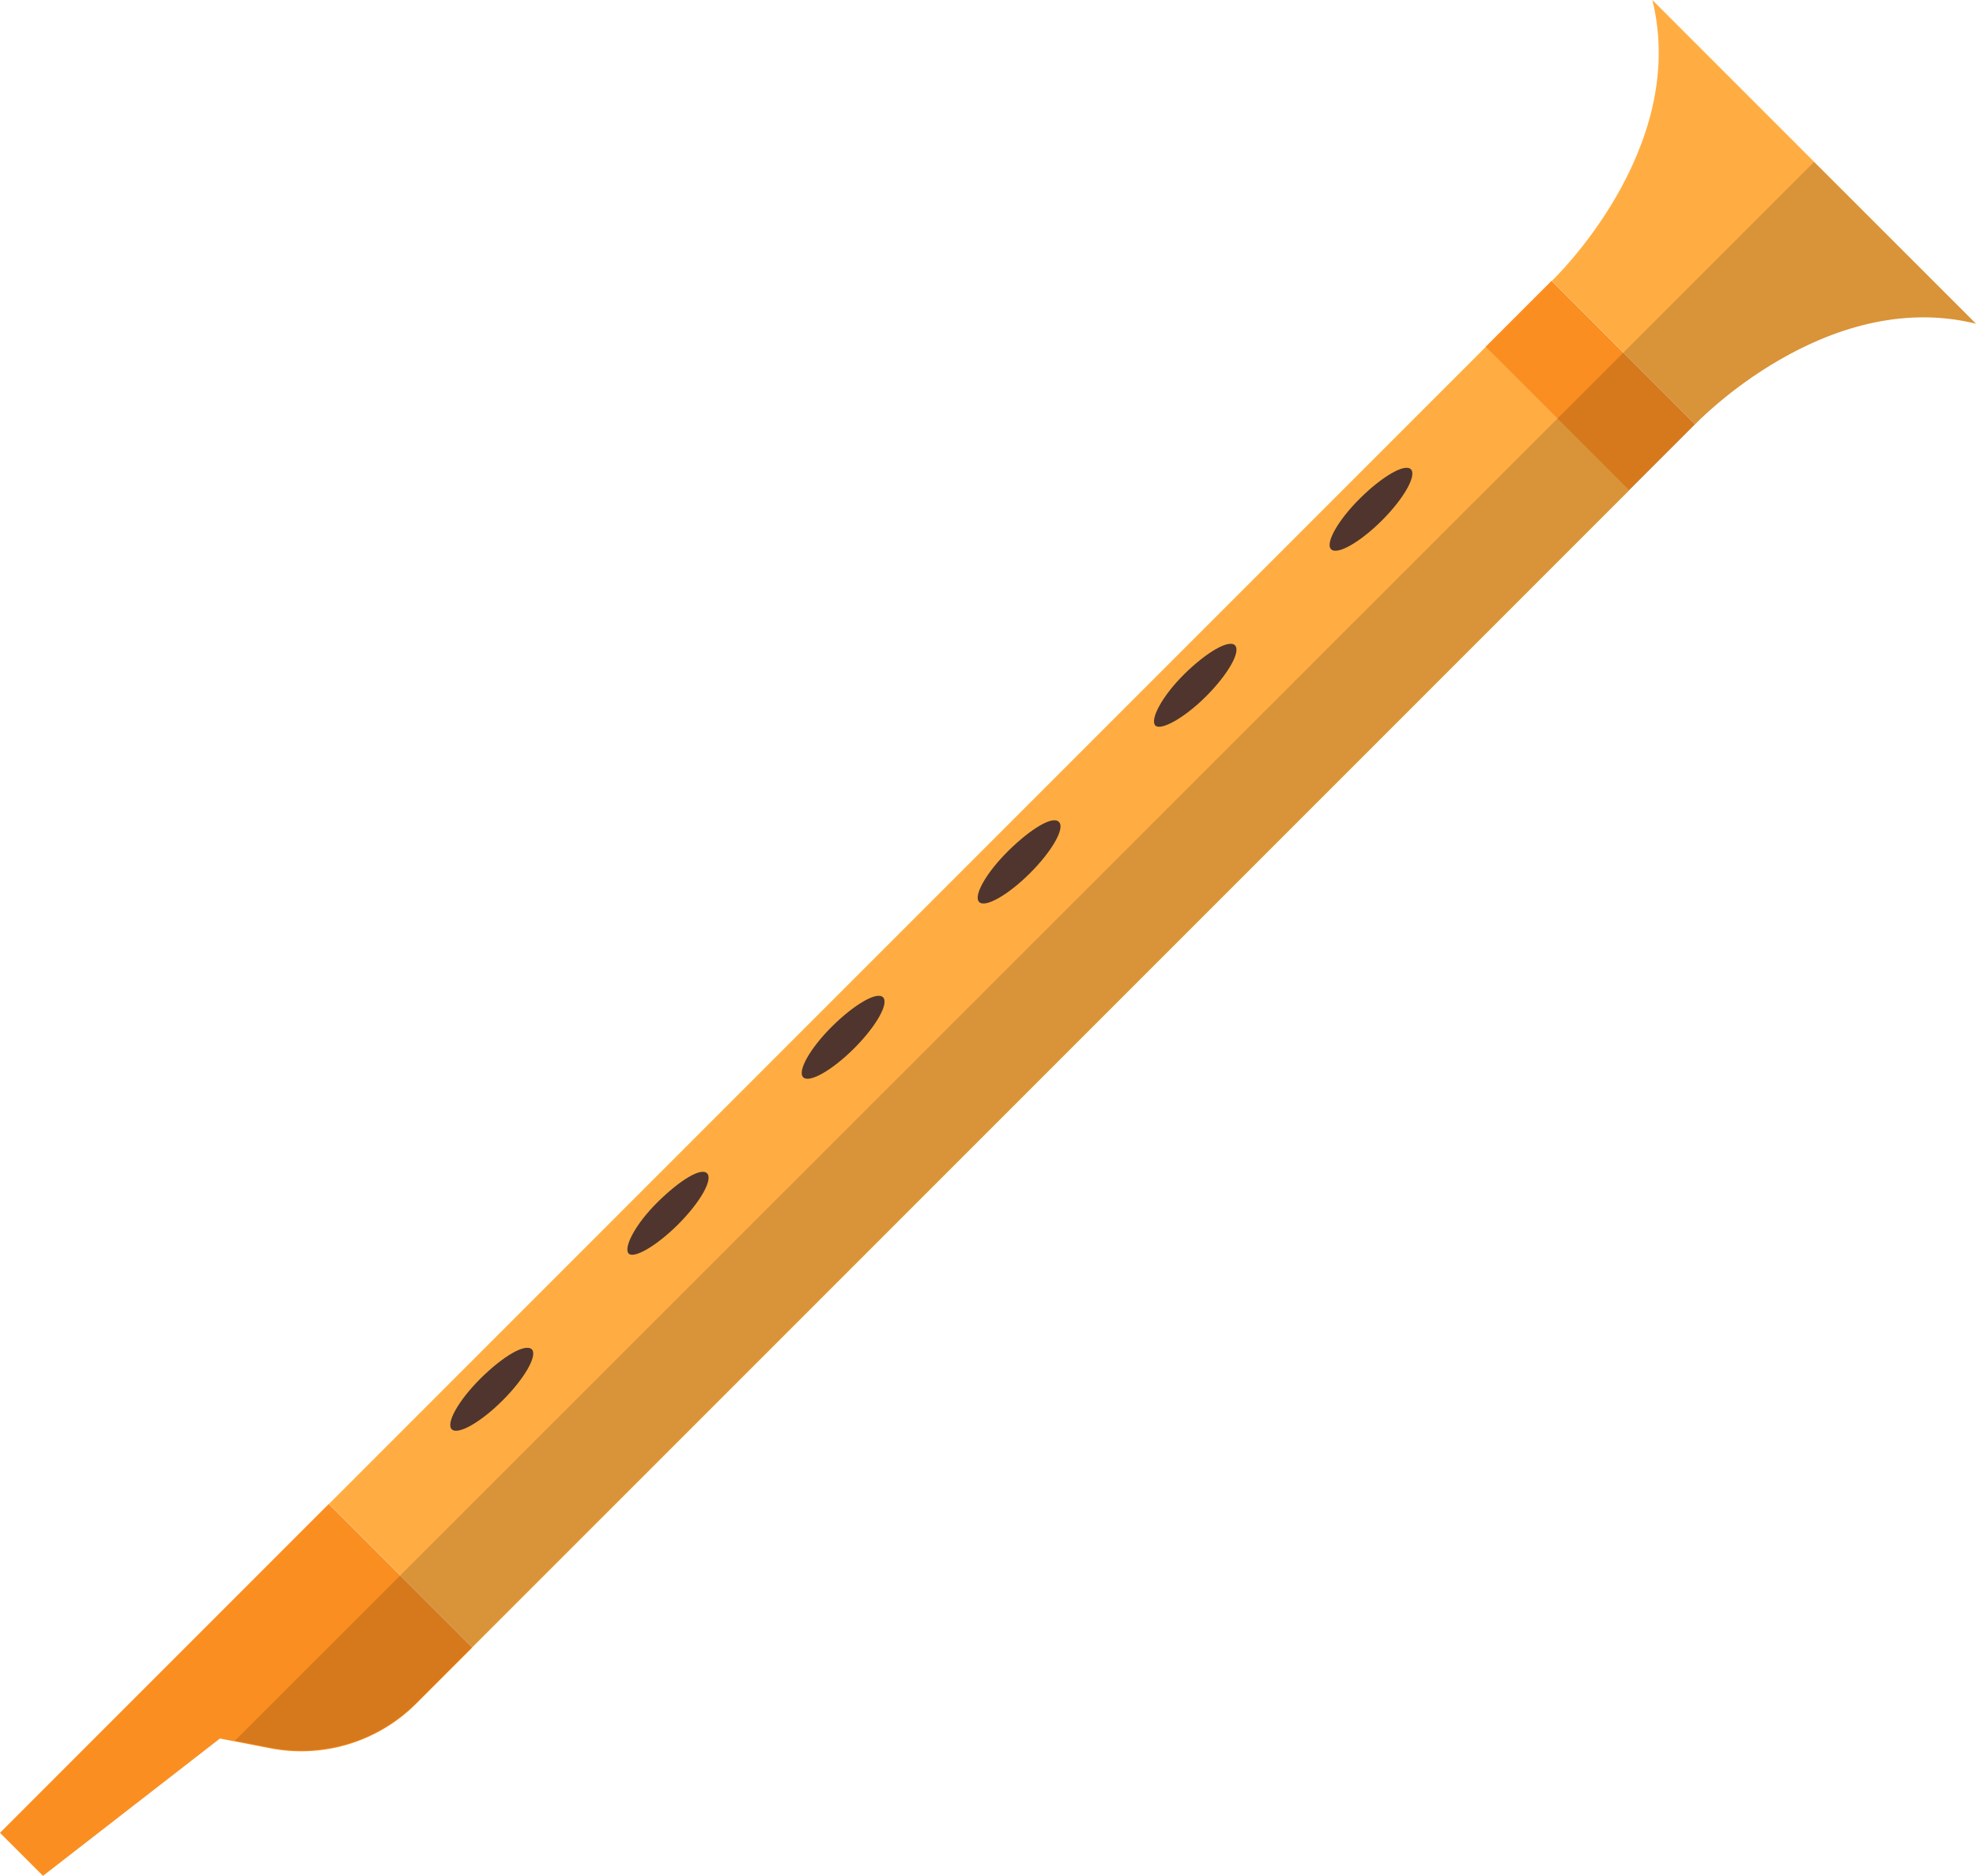 <svg xmlns="http://www.w3.org/2000/svg" viewBox="0 0 81.75 77.59">
  <defs>
    <style>
      .cls-1 {
        fill: #ffad42;
      }

      .cls-2 {
        fill: #fb8e21;
      }

      .cls-3 {
        fill: #4f352d;
      }

      .cls-4 {
        opacity: 0.15;
      }
    </style>
  </defs>
  <g id="Layer_2" data-name="Layer 2">
    <g id="Layer_1-2" data-name="Layer 1">
      <g>
        <rect class="cls-1" x="6.66" y="37.05" width="67.69" height="8.39" transform="translate(-17.3 40.72) rotate(-45)"/>
        <rect class="cls-2" x="63.87" y="11.75" width="3.86" height="8.39" transform="translate(7.99 51.2) rotate(-45)"/>
        <path class="cls-1" d="M64.2,11.62l5.93,5.93s5.4-5.7,11.62-4.16L68.36,0C69.9,6.22,64.2,11.62,64.2,11.62Z"/>
        <path class="cls-2" d="M1.78,77.59,9.1,71.91l2.05.4a6.73,6.73,0,0,0,6.06-1.83l2.33-2.33L13.6,62.21,0,75.81Z"/>
        <path class="cls-3" d="M22,55.81c.25.25-.29,1.2-1.2,2.11s-1.86,1.45-2.11,1.2.28-1.2,1.2-2.11S21.72,55.56,22,55.81Z"/>
        <path class="cls-3" d="M29.25,48.53c.26.25-.28,1.2-1.19,2.11S26.2,52.09,26,51.84s.28-1.2,1.2-2.11S29,48.28,29.25,48.53Z"/>
        <path class="cls-3" d="M36.53,41.25c.26.25-.28,1.2-1.19,2.11s-1.86,1.45-2.11,1.2.28-1.2,1.2-2.11S36.28,41,36.53,41.25Z"/>
        <path class="cls-3" d="M43.81,34c.26.25-.28,1.2-1.19,2.11s-1.86,1.45-2.11,1.2.28-1.2,1.2-2.11S43.56,33.72,43.81,34Z"/>
        <path class="cls-3" d="M51.09,26.69c.26.25-.28,1.2-1.19,2.11S48,30.25,47.79,30s.28-1.2,1.2-2.11S50.84,26.44,51.09,26.69Z"/>
        <path class="cls-3" d="M58.37,19.41c.25.25-.28,1.2-1.19,2.11s-1.86,1.45-2.11,1.2.28-1.2,1.2-2.11S58.12,19.16,58.37,19.41Z"/>
        <path class="cls-4" d="M9.72,72l1.43.28a6.73,6.73,0,0,0,6.06-1.83l2.33-2.33L67.4,20.28l2.73-2.73h0s5.4-5.7,11.62-4.16L75.05,6.7Z"/>
      </g>
    </g>
  </g>
</svg>

